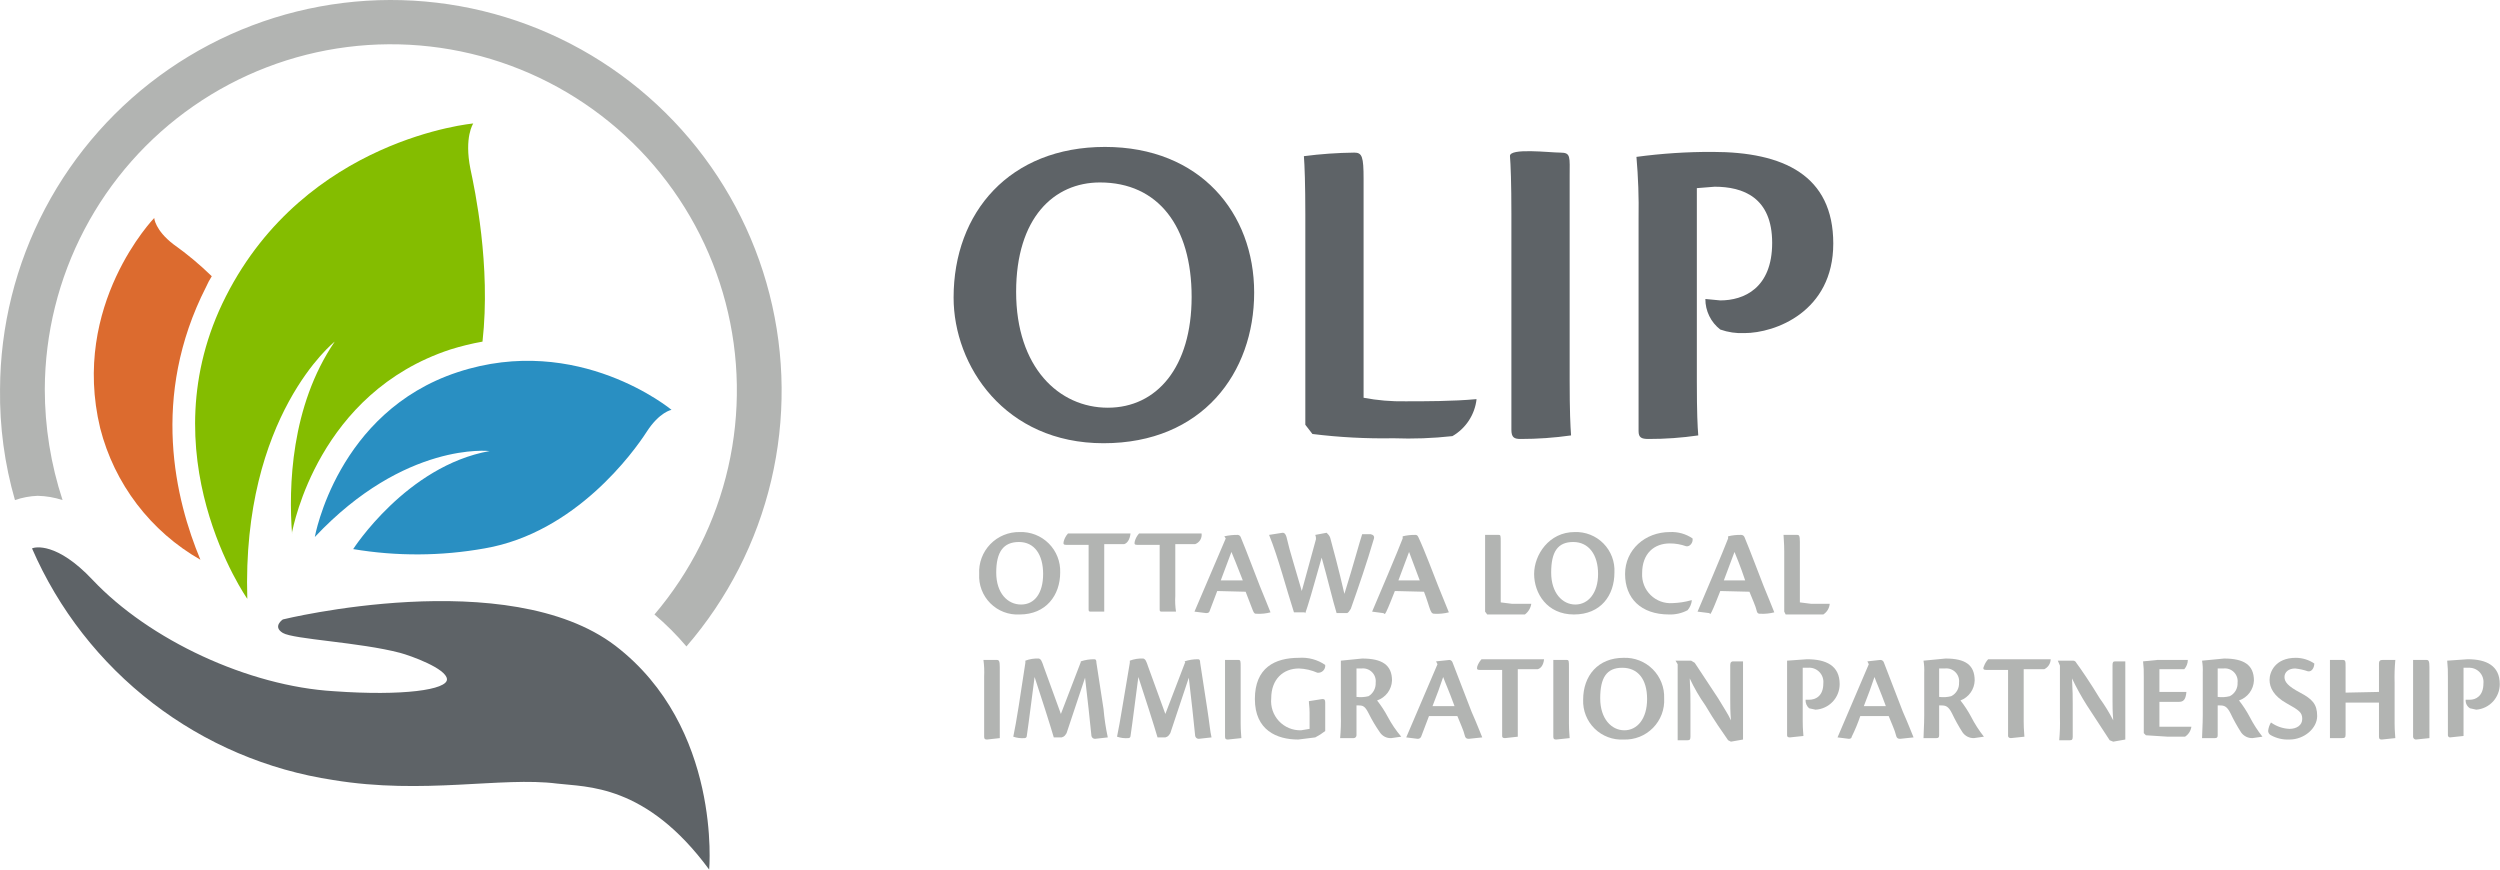 <svg width="230" height="80" viewBox="0 0 230 80" fill="none" xmlns="http://www.w3.org/2000/svg">
<path d="M3.468 45.615C4.245 45.633 5.016 45.765 5.756 46.007C4.674 42.716 4.122 39.273 4.121 35.809C4.137 30.686 5.389 25.643 7.771 21.108C10.152 16.573 13.593 12.679 17.801 9.758C22.009 6.836 26.859 4.973 31.941 4.327C37.023 3.681 42.185 4.27 46.99 6.046C51.795 7.821 56.101 10.73 59.542 14.524C62.983 18.32 65.457 22.889 66.754 27.844C68.052 32.8 68.135 37.995 66.995 42.989C65.856 47.984 63.528 52.629 60.21 56.532C61.27 57.429 62.255 58.413 63.152 59.473C66.943 55.089 69.619 49.853 70.95 44.211C72.281 38.57 72.229 32.69 70.797 27.073C69.365 21.456 66.596 16.268 62.727 11.953C58.857 7.637 54.002 4.32 48.574 2.286C43.146 0.252 37.306 -0.439 31.553 0.271C25.8 0.981 20.305 3.071 15.534 6.364C10.763 9.656 6.859 14.053 4.155 19.18C1.451 24.308 0.026 30.012 0.003 35.809C-0.041 39.257 0.421 42.693 1.376 46.007C2.05 45.773 2.755 45.641 3.468 45.615Z" fill="#B2B4B2"/>
<path d="M56.614 59.408C46.743 51.89 26.021 56.989 26.021 56.989C26.021 56.989 25.04 57.643 26.021 58.231C27.001 58.82 33.081 59.081 36.807 60.062C37.787 60.323 41.056 61.5 41.121 62.48C41.187 63.461 37.068 64.049 30.727 63.592C22.883 63.134 13.731 58.885 8.501 53.328C5.233 49.864 3.206 50.321 2.945 50.452C5.38 56.062 9.201 60.961 14.05 64.689C18.898 68.417 24.615 70.851 30.662 71.763C38.964 73.136 46.155 71.436 51.254 72.09C53.934 72.417 59.425 72.09 65.243 80C65.243 80 66.42 66.926 56.614 59.408Z" fill="#5E6367"/>
<path d="M18.96 26.395C19.109 26.055 19.284 25.728 19.483 25.415C18.385 24.344 17.205 23.36 15.954 22.473C14.254 21.166 14.188 20.055 14.188 20.055C14.188 20.055 6.475 28.03 9.22 39.404C9.867 41.935 11.017 44.31 12.6 46.388C14.184 48.465 16.169 50.203 18.438 51.498C16.15 46.007 13.796 36.528 18.96 26.395Z" fill="#DC6B2F"/>
<path d="M61.779 37.705C61.779 37.705 60.667 37.901 59.491 39.731C58.314 41.562 52.954 49.014 44.586 50.452C40.588 51.167 36.498 51.189 32.492 50.517C32.492 50.517 37.395 42.869 45.044 41.496C45.044 41.496 37.264 40.581 28.962 49.406C28.962 49.406 30.989 37.901 42.102 34.24C53.215 30.579 61.779 37.705 61.779 37.705Z" fill="#298FC2"/>
<path d="M30.793 31.429C26.74 37.378 26.544 44.83 26.87 49.145V48.949C27.001 48.426 29.289 36.136 41.448 32.148C42.413 31.847 43.395 31.607 44.39 31.429C45.174 24.434 43.671 17.374 43.279 15.544C42.69 12.602 43.54 11.36 43.54 11.36C43.54 11.36 28.178 12.733 20.791 27.245C13.404 41.758 22.752 55.093 22.752 55.093C22.229 38.228 30.793 31.429 30.793 31.429Z" fill="#84BD00"/>
<path d="M115.383 26.919C115.383 34.305 110.611 40.777 101.524 40.777C92.438 40.777 87.731 33.652 87.731 27.376C87.731 19.532 92.895 13.517 101.655 13.517C110.415 13.517 115.383 19.597 115.383 26.919ZM93.484 26.853C93.484 33.782 97.406 37.509 101.917 37.509C106.427 37.509 109.63 33.782 109.63 27.311C109.63 20.839 106.558 16.786 101.198 16.786C96.948 16.786 93.484 20.055 93.484 26.853Z" fill="#5E6367"/>
<path d="M120.09 19.728C120.09 16.982 120.025 15.217 119.959 14.367C121.499 14.167 123.048 14.058 124.601 14.04C125.32 14.04 125.45 14.433 125.45 16.459V36.593C126.721 36.836 128.014 36.945 129.307 36.92C131.072 36.92 133.687 36.92 135.779 36.724H135.844C135.766 37.425 135.523 38.098 135.137 38.688C134.751 39.279 134.232 39.77 133.622 40.123C131.821 40.323 130.007 40.388 128.196 40.32C125.706 40.365 123.215 40.234 120.744 39.927L120.09 39.078V19.728Z" fill="#5E6367"/>
<path d="M139.048 19.662C139.048 16.851 138.982 15.152 138.917 14.367C138.852 13.583 142.578 14.04 143.558 14.04C144.539 14.04 144.408 14.433 144.408 16.263V34.959C144.408 37.836 144.474 39.208 144.539 40.058C143.001 40.276 141.45 40.386 139.898 40.385C139.309 40.385 139.048 40.254 139.048 39.535V19.662Z" fill="#5E6367"/>
<path d="M150.749 20.055C150.782 18.178 150.716 16.302 150.553 14.433C152.871 14.12 155.208 13.967 157.548 13.975C164.085 13.975 168.661 16.132 168.661 22.408C168.661 28.683 163.3 30.645 160.489 30.645C159.734 30.68 158.98 30.569 158.267 30.318C157.837 29.986 157.49 29.56 157.252 29.073C157.014 28.585 156.891 28.049 156.894 27.507L158.267 27.638C160.424 27.638 163.039 26.526 163.039 22.343C163.039 18.159 160.359 17.178 157.744 17.178L156.11 17.309V35.09C156.11 38.032 156.175 39.208 156.24 40.058C154.725 40.279 153.196 40.388 151.664 40.385C151.011 40.385 150.749 40.254 150.749 39.666V20.055Z" fill="#5E6367"/>
<path d="M97.537 52.675C97.537 54.767 96.229 56.532 93.811 56.532C93.314 56.56 92.817 56.483 92.352 56.306C91.887 56.129 91.465 55.855 91.113 55.504C90.761 55.152 90.487 54.729 90.31 54.264C90.133 53.8 90.056 53.302 90.085 52.806C90.057 52.303 90.134 51.8 90.31 51.329C90.486 50.857 90.757 50.427 91.107 50.065C91.457 49.703 91.877 49.417 92.343 49.225C92.808 49.033 93.307 48.939 93.811 48.949C94.305 48.93 94.798 49.014 95.258 49.195C95.718 49.376 96.136 49.65 96.486 49.999C96.836 50.349 97.11 50.767 97.29 51.227C97.471 51.688 97.555 52.181 97.537 52.675ZM91.653 52.675C91.653 54.571 92.699 55.617 93.941 55.617C95.183 55.617 95.968 54.571 95.968 52.806C95.968 51.041 95.183 49.864 93.745 49.864C92.307 49.864 91.653 50.779 91.653 52.675Z" fill="#B2B4B2"/>
<path d="M100.152 50.125H98.06C97.864 50.125 97.798 50.06 97.864 49.798C97.936 49.531 98.071 49.285 98.256 49.079H104.009C103.943 49.668 103.682 49.995 103.42 50.06H101.59V56.27H100.413C100.217 56.27 100.152 56.27 100.152 56.074V50.125Z" fill="#B2B4B2"/>
<path d="M106.689 50.125H104.597C104.401 50.125 104.335 50.06 104.401 49.798C104.473 49.531 104.608 49.285 104.793 49.079H110.546C110.574 49.285 110.53 49.495 110.424 49.673C110.317 49.851 110.152 49.988 109.957 50.06H108.127V54.832C108.098 55.312 108.12 55.794 108.192 56.27H106.95C106.754 56.27 106.689 56.27 106.689 56.074V50.125Z" fill="#B2B4B2"/>
<path d="M111.984 54.374L111.265 56.27C111.199 56.401 111.069 56.401 110.938 56.401L109.892 56.27L112.768 49.537L112.638 49.341C113.045 49.248 113.462 49.204 113.88 49.21C113.937 49.217 113.991 49.239 114.037 49.273C114.083 49.307 114.119 49.353 114.141 49.406C114.664 50.648 115.514 52.936 115.906 53.917C116.298 54.897 116.691 55.813 116.887 56.336C116.482 56.443 116.063 56.487 115.645 56.466C115.449 56.466 115.383 56.466 115.253 56.139C115.122 55.813 114.86 55.093 114.599 54.44L111.984 54.374ZM114.337 53.394C113.814 52.021 113.422 51.106 113.291 50.779L112.311 53.394H114.337Z" fill="#B2B4B2"/>
<path d="M122.378 49.472C122.574 50.191 123.162 52.348 123.685 54.636C124.601 51.694 125.058 49.929 125.32 49.145H126.104C126.366 49.21 126.496 49.341 126.366 49.668C125.777 51.694 124.993 53.982 124.274 56.009C124.143 56.205 124.078 56.336 123.947 56.401H122.966C122.639 55.355 122.116 53.132 121.593 51.302C121.397 51.956 120.613 54.832 120.286 55.813C119.959 56.793 120.155 56.27 119.959 56.336H119.044C118.325 54.113 117.606 51.302 116.756 49.21L117.998 49.014C118.194 49.014 118.325 49.145 118.456 49.798C118.586 50.452 119.24 52.544 119.763 54.374L121.07 49.602C121.08 49.468 121.058 49.334 121.005 49.21L122.051 49.014C122.182 49.145 122.313 49.276 122.378 49.472Z" fill="#B2B4B2"/>
<path d="M128.327 54.374C128.065 55.028 127.738 55.878 127.542 56.27C127.346 56.662 127.411 56.401 127.215 56.401L126.235 56.27C126.823 54.897 128.654 50.583 129.046 49.537V49.341C129.431 49.246 129.826 49.202 130.222 49.21C130.353 49.21 130.419 49.276 130.484 49.406C131.072 50.648 131.922 52.936 132.314 53.917L133.295 56.336C132.868 56.444 132.427 56.488 131.988 56.466C131.857 56.466 131.726 56.466 131.595 56.139C131.465 55.813 131.268 55.093 131.007 54.44L128.327 54.374ZM130.615 53.394L129.634 50.779L128.654 53.394H130.615Z" fill="#B2B4B2"/>
<path d="M136.629 49.21H137.871C138.067 49.21 138.067 49.276 138.067 49.864V55.42L139.113 55.551H140.878C140.819 55.943 140.607 56.295 140.29 56.532H136.825L136.629 56.27V49.21Z" fill="#B2B4B2"/>
<path d="M148.527 52.675C148.527 54.767 147.284 56.532 144.8 56.532C142.316 56.532 141.14 54.571 141.14 52.806C141.14 51.041 142.512 48.949 144.866 48.949C145.357 48.93 145.847 49.014 146.304 49.195C146.761 49.376 147.176 49.651 147.52 50.002C147.865 50.353 148.132 50.772 148.306 51.232C148.479 51.692 148.554 52.184 148.527 52.675ZM142.708 52.675C142.708 54.571 143.754 55.617 144.931 55.617C146.108 55.617 147.023 54.571 147.023 52.806C147.023 51.041 146.173 49.864 144.735 49.864C143.297 49.864 142.708 50.779 142.708 52.675Z" fill="#B2B4B2"/>
<path d="M155.652 55.224C155.615 55.562 155.479 55.88 155.26 56.139C154.737 56.416 154.151 56.551 153.56 56.532C150.945 56.532 149.507 55.028 149.507 52.806C149.507 50.583 151.337 48.949 153.625 48.949C154.368 48.911 155.103 49.117 155.717 49.537C155.783 49.929 155.456 50.321 155.129 50.256C154.647 50.083 154.138 49.994 153.625 49.995C152.187 49.995 151.076 50.91 151.076 52.74C151.056 53.111 151.116 53.483 151.251 53.829C151.386 54.176 151.594 54.489 151.86 54.749C152.126 55.009 152.445 55.209 152.794 55.336C153.144 55.463 153.516 55.514 153.887 55.486C154.462 55.468 155.033 55.38 155.587 55.224H155.652Z" fill="#B2B4B2"/>
<path d="M158.267 54.374C158.005 55.028 157.678 55.878 157.482 56.27C157.286 56.662 157.352 56.401 157.221 56.401L156.175 56.27C156.763 54.897 158.594 50.583 158.986 49.537V49.341C159.371 49.246 159.766 49.202 160.163 49.21C160.231 49.205 160.299 49.22 160.358 49.256C160.416 49.291 160.462 49.343 160.489 49.406C161.012 50.648 161.862 52.936 162.254 53.917C162.647 54.897 163.039 55.813 163.235 56.336C162.83 56.44 162.411 56.484 161.993 56.466C161.797 56.466 161.666 56.466 161.601 56.139C161.535 55.813 161.208 55.093 160.947 54.44L158.267 54.374ZM160.555 53.394C160.097 52.021 159.705 51.106 159.574 50.779L158.594 53.394H160.555Z" fill="#B2B4B2"/>
<path d="M164.15 50.714C164.15 49.929 164.085 49.472 164.085 49.21H165.327C165.523 49.21 165.588 49.276 165.588 49.864V55.42L166.634 55.551H168.334C168.317 55.748 168.255 55.939 168.153 56.109C168.051 56.279 167.912 56.423 167.746 56.532H164.281L164.15 56.27V50.714Z" fill="#B2B4B2"/>
<path d="M90.542 62.219C90.567 61.717 90.545 61.214 90.477 60.715H91.719C91.915 60.715 91.98 60.846 91.98 61.369V67.906L90.803 68.037C90.607 68.037 90.542 67.972 90.542 67.776V62.219Z" fill="#B2B4B2"/>
<path d="M99.433 60.846C99.833 60.712 100.253 60.646 100.675 60.65C100.805 60.65 100.871 60.715 100.871 60.977L101.525 65.226C101.6 66.105 101.731 66.978 101.917 67.841L100.74 67.972C100.664 67.973 100.589 67.948 100.529 67.9C100.47 67.852 100.429 67.785 100.413 67.71L100.152 65.226L99.825 62.35L98.125 67.449C97.995 67.645 97.929 67.776 97.668 67.841H96.948C96.687 66.926 95.707 63.853 95.183 62.284C94.987 63.722 94.66 66.403 94.464 67.71C94.464 67.762 94.444 67.812 94.407 67.849C94.37 67.886 94.32 67.906 94.268 67.906C93.914 67.936 93.558 67.891 93.222 67.775C93.484 66.599 93.942 63.592 94.334 60.977V60.781C94.73 60.63 95.153 60.564 95.576 60.585C95.772 60.65 95.837 60.781 96.033 61.369L97.602 65.684L99.433 60.911V60.846Z" fill="#B2B4B2"/>
<path d="M108.977 60.846C109.377 60.712 109.797 60.646 110.219 60.65C110.35 60.65 110.415 60.715 110.415 60.977L111.069 65.226C111.265 66.468 111.33 67.318 111.461 67.841L110.284 67.972C110.208 67.973 110.133 67.948 110.073 67.9C110.014 67.852 109.973 67.785 109.957 67.71L109.696 65.226L109.369 62.35L107.669 67.449C107.539 67.645 107.473 67.776 107.212 67.841H106.493C106.231 66.926 105.251 63.853 104.728 62.284C104.532 63.722 104.205 66.403 104.009 67.71C104.009 67.762 103.988 67.812 103.951 67.849C103.914 67.886 103.865 67.906 103.812 67.906C103.459 67.936 103.102 67.891 102.767 67.775C103.028 66.599 103.486 63.592 103.943 60.977V60.781C104.339 60.63 104.762 60.564 105.185 60.585C105.381 60.65 105.447 60.781 105.643 61.369L107.212 65.684L109.042 60.911L108.977 60.846Z" fill="#B2B4B2"/>
<path d="M112.703 60.715H113.945C114.141 60.715 114.141 60.846 114.141 61.369V66.534C114.141 67.318 114.206 67.71 114.206 67.906L112.964 68.037C112.768 68.037 112.703 67.972 112.703 67.776V60.715Z" fill="#B2B4B2"/>
<path d="M120.482 65.553C120.482 65.03 120.417 64.769 120.417 64.507L121.659 64.311C121.855 64.311 121.92 64.376 121.92 64.638V67.253C121.635 67.478 121.329 67.675 121.005 67.841L119.436 68.037C117.475 68.037 115.449 67.187 115.449 64.311C115.449 61.434 117.279 60.519 119.502 60.519C120.359 60.457 121.211 60.687 121.92 61.173C121.931 61.27 121.919 61.368 121.887 61.46C121.854 61.552 121.801 61.635 121.732 61.704C121.664 61.773 121.58 61.826 121.488 61.858C121.396 61.891 121.298 61.902 121.201 61.892C120.665 61.655 120.088 61.522 119.502 61.5C118.063 61.5 116.952 62.48 116.952 64.246C116.915 64.624 116.959 65.007 117.081 65.368C117.203 65.728 117.4 66.059 117.66 66.337C117.92 66.615 118.236 66.835 118.587 66.982C118.939 67.128 119.317 67.198 119.698 67.187L120.482 67.056V65.553Z" fill="#B2B4B2"/>
<path d="M124.797 67.645C124.797 67.714 124.769 67.781 124.72 67.83C124.671 67.879 124.605 67.906 124.535 67.906H123.293C123.356 67.211 123.378 66.512 123.359 65.814V60.781L125.32 60.585C127.15 60.585 128.065 61.173 128.065 62.611C128.047 63.019 127.907 63.412 127.662 63.739C127.417 64.065 127.079 64.31 126.692 64.442C127.064 64.912 127.392 65.416 127.673 65.945C128.02 66.598 128.436 67.212 128.915 67.775L128 67.906C127.795 67.918 127.591 67.876 127.407 67.784C127.224 67.692 127.068 67.554 126.954 67.383C126.562 66.822 126.212 66.232 125.908 65.618C125.581 64.965 125.385 64.899 124.993 64.899H124.797V67.645ZM124.797 64.115C125.168 64.161 125.545 64.139 125.908 64.049C126.119 63.92 126.291 63.737 126.406 63.518C126.521 63.3 126.575 63.054 126.562 62.807C126.583 62.631 126.563 62.451 126.505 62.283C126.447 62.115 126.351 61.962 126.225 61.836C126.099 61.71 125.947 61.615 125.778 61.556C125.61 61.498 125.431 61.479 125.254 61.5H124.797V64.115Z" fill="#B2B4B2"/>
<path d="M131.465 65.88L130.745 67.776C130.718 67.838 130.672 67.891 130.614 67.926C130.555 67.961 130.487 67.977 130.419 67.972L129.373 67.841L132.249 61.108L132.118 60.846L133.36 60.715C133.417 60.722 133.471 60.744 133.517 60.779C133.563 60.813 133.599 60.859 133.622 60.912L135.387 65.488C135.91 66.664 136.171 67.383 136.367 67.841L135.125 67.972C134.929 67.972 134.798 67.906 134.733 67.579C134.668 67.253 134.341 66.534 134.079 65.88H131.465ZM133.818 64.965C133.295 63.526 132.903 62.677 132.772 62.284C132.51 63.069 132.184 63.984 131.791 64.965H133.818Z" fill="#B2B4B2"/>
<path d="M138.198 61.631H136.106C135.91 61.631 135.844 61.565 135.91 61.304C135.995 61.062 136.128 60.839 136.302 60.65H142.055C141.989 61.238 141.728 61.5 141.466 61.565H139.636V67.776L138.459 67.906C138.263 67.906 138.198 67.841 138.198 67.71V61.631Z" fill="#B2B4B2"/>
<path d="M142.905 60.715H144.147C144.343 60.715 144.343 60.846 144.343 61.369V66.534C144.343 67.318 144.408 67.71 144.408 67.906L143.166 68.037C142.97 68.037 142.905 67.972 142.905 67.776V60.715Z" fill="#B2B4B2"/>
<path d="M153.102 64.246C153.13 64.745 153.053 65.245 152.877 65.713C152.7 66.181 152.428 66.608 152.077 66.964C151.726 67.321 151.305 67.601 150.84 67.786C150.375 67.97 149.876 68.056 149.376 68.037C148.885 68.065 148.394 67.99 147.934 67.816C147.473 67.643 147.054 67.375 146.704 67.031C146.353 66.686 146.078 66.272 145.896 65.815C145.715 65.358 145.631 64.868 145.65 64.376C145.65 62.154 147.023 60.519 149.376 60.519C149.87 60.501 150.363 60.585 150.824 60.766C151.284 60.946 151.702 61.22 152.052 61.57C152.402 61.92 152.675 62.338 152.856 62.798C153.037 63.258 153.121 63.751 153.102 64.246ZM147.219 64.246C147.219 66.141 148.265 67.187 149.442 67.187C150.618 67.187 151.533 66.141 151.533 64.311C151.533 62.48 150.684 61.434 149.246 61.434C147.807 61.434 147.219 62.35 147.219 64.246Z" fill="#B2B4B2"/>
<path d="M154.148 60.781H155.587L155.913 60.977L158.071 64.246C158.528 65.03 158.986 65.684 159.247 66.272C159.182 65.422 159.182 64.965 159.182 64.376V61.173C159.182 60.912 159.313 60.846 159.444 60.846H160.359V68.037L159.247 68.233L158.986 68.102C158.398 67.253 157.744 66.337 156.894 64.899C156.342 64.115 155.861 63.284 155.456 62.415C155.521 63.592 155.521 64.18 155.521 64.769V67.776C155.521 68.037 155.456 68.102 155.26 68.102H154.345V61.108L154.148 60.781Z" fill="#B2B4B2"/>
<path d="M164.412 60.781L166.242 60.65C168.007 60.65 169.249 61.238 169.249 62.938C169.25 63.54 169.02 64.12 168.607 64.558C168.193 64.995 167.628 65.258 167.027 65.291L166.438 65.161C166.328 65.063 166.242 64.942 166.185 64.806C166.129 64.67 166.103 64.523 166.111 64.376H166.438C167.026 64.376 167.746 64.049 167.746 62.873C167.766 62.679 167.743 62.483 167.678 62.299C167.613 62.115 167.508 61.948 167.37 61.81C167.232 61.672 167.065 61.567 166.881 61.502C166.697 61.437 166.501 61.414 166.307 61.434H165.85V66.337C165.85 67.187 165.915 67.514 165.915 67.71L164.673 67.841C164.477 67.841 164.412 67.776 164.412 67.645V60.781Z" fill="#B2B4B2"/>
<path d="M171.145 65.88C170.926 66.528 170.664 67.162 170.36 67.775C170.36 67.906 170.23 67.972 170.099 67.972L169.053 67.841L171.929 61.108L171.799 60.846L172.975 60.715C173.043 60.71 173.112 60.726 173.17 60.761C173.229 60.796 173.275 60.849 173.302 60.912L175.067 65.487C175.59 66.664 175.852 67.383 176.048 67.841L174.806 67.972C174.61 67.972 174.479 67.906 174.413 67.579C174.348 67.253 174.021 66.534 173.76 65.88H171.145ZM173.498 64.965C172.975 63.526 172.583 62.677 172.452 62.284C172.191 63.069 171.864 63.984 171.472 64.965H173.498Z" fill="#B2B4B2"/>
<path d="M178.401 67.645C178.401 67.841 178.336 67.906 178.14 67.906H176.963C176.963 67.449 177.028 66.73 177.028 65.814V61.892C177.046 61.52 177.024 61.148 176.963 60.781L178.99 60.585C180.82 60.585 181.67 61.173 181.67 62.611C181.657 63.011 181.526 63.399 181.293 63.724C181.061 64.05 180.737 64.3 180.362 64.442C180.734 64.912 181.062 65.416 181.343 65.945C181.675 66.592 182.069 67.205 182.52 67.775L181.604 67.906C181.401 67.912 181.198 67.867 181.016 67.776C180.834 67.684 180.676 67.55 180.558 67.383C180.194 66.817 179.867 66.227 179.578 65.618C179.251 64.965 178.99 64.899 178.597 64.899H178.401V67.645ZM178.401 64.115C178.772 64.166 179.15 64.143 179.512 64.049C179.74 63.935 179.93 63.757 180.058 63.536C180.185 63.315 180.246 63.062 180.232 62.807C180.253 62.631 180.233 62.451 180.175 62.283C180.117 62.115 180.021 61.962 179.895 61.836C179.769 61.71 179.617 61.615 179.448 61.556C179.28 61.498 179.101 61.479 178.924 61.5H178.401V64.115Z" fill="#B2B4B2"/>
<path d="M184.742 61.631H182.716C182.52 61.631 182.389 61.565 182.52 61.304C182.605 61.062 182.738 60.839 182.912 60.65H188.664C188.66 60.842 188.602 61.029 188.499 61.19C188.395 61.352 188.249 61.481 188.076 61.565H186.18V66.403C186.18 67.187 186.246 67.579 186.246 67.776L185.004 67.906C184.873 67.906 184.742 67.841 184.742 67.71V61.631Z" fill="#B2B4B2"/>
<path d="M189.318 60.781H190.756C190.813 60.788 190.868 60.809 190.913 60.844C190.959 60.878 190.995 60.924 191.018 60.977C191.41 61.5 192.391 62.938 193.175 64.246C193.64 64.888 194.056 65.566 194.417 66.272C194.352 65.422 194.352 64.965 194.352 64.376V61.173C194.352 60.912 194.417 60.846 194.613 60.846H195.528V68.037L194.417 68.233L194.09 68.102L191.998 64.899C191.491 64.1 191.033 63.27 190.626 62.415C190.691 63.592 190.691 64.18 190.691 64.769V67.776C190.691 68.037 190.626 68.102 190.43 68.102H189.449C189.513 67.407 189.535 66.709 189.514 66.01V61.238L189.318 60.781Z" fill="#B2B4B2"/>
<path d="M197.228 62.284C197.24 61.804 197.219 61.323 197.163 60.846L198.47 60.715H201.281C201.278 61.029 201.162 61.33 200.954 61.565H198.666V63.657H201.15C201.085 64.442 200.824 64.572 200.431 64.572H198.666V66.86H201.608C201.581 67.046 201.515 67.224 201.414 67.382C201.312 67.54 201.178 67.674 201.02 67.776H199.451L197.424 67.645L197.228 67.449V62.284Z" fill="#B2B4B2"/>
<path d="M204.027 67.645C204.027 67.841 203.961 67.906 203.765 67.906H202.589C202.589 67.449 202.654 66.73 202.654 65.814V61.892C202.671 61.52 202.649 61.148 202.589 60.781L204.615 60.585C206.446 60.585 207.361 61.173 207.361 62.611C207.343 63.019 207.202 63.412 206.957 63.739C206.712 64.065 206.374 64.31 205.988 64.442C206.359 64.912 206.687 65.416 206.968 65.945C207.3 66.592 207.694 67.205 208.145 67.775L207.23 67.906C207.026 67.912 206.824 67.867 206.642 67.776C206.459 67.684 206.302 67.55 206.184 67.383C205.82 66.817 205.492 66.227 205.203 65.618C204.877 64.965 204.615 64.899 204.223 64.899H204.027V67.645ZM204.027 64.115C204.398 64.166 204.775 64.143 205.138 64.049C205.366 63.935 205.555 63.757 205.683 63.536C205.811 63.315 205.871 63.062 205.857 62.807C205.878 62.631 205.859 62.451 205.801 62.283C205.742 62.115 205.647 61.962 205.521 61.836C205.395 61.71 205.242 61.615 205.074 61.556C204.906 61.498 204.726 61.479 204.55 61.5H204.027V64.115Z" fill="#B2B4B2"/>
<path d="M212.917 61.042C212.917 61.369 212.721 61.827 212.329 61.761C211.948 61.629 211.553 61.541 211.152 61.5C210.564 61.5 210.172 61.827 210.172 62.284C210.172 62.742 210.498 63.134 211.61 63.722C212.721 64.311 213.179 64.769 213.179 65.88C213.179 66.991 212.002 68.037 210.629 68.037C210.037 68.066 209.449 67.93 208.93 67.645C208.854 67.609 208.79 67.554 208.744 67.485C208.698 67.416 208.672 67.335 208.668 67.253C208.694 66.975 208.784 66.706 208.93 66.468C209.427 66.826 210.017 67.03 210.629 67.056C211.283 67.056 211.806 66.73 211.806 66.141C211.806 65.553 211.544 65.357 210.368 64.703C209.191 64.049 208.799 63.265 208.799 62.546C208.799 61.827 209.322 60.519 211.218 60.519C211.823 60.522 212.415 60.704 212.917 61.042Z" fill="#B2B4B2"/>
<path d="M218.866 63.657V61.042C218.866 60.781 218.997 60.715 219.193 60.715H220.37C220.305 61.411 220.284 62.109 220.304 62.807V66.534C220.304 67.318 220.37 67.71 220.37 67.906L219.127 68.037C218.931 68.037 218.866 67.972 218.866 67.776V64.638H215.794V67.579C215.794 67.841 215.728 67.906 215.467 67.906H214.355V60.715H215.532C215.794 60.715 215.794 60.846 215.794 61.369V63.722L218.866 63.657Z" fill="#B2B4B2"/>
<path d="M222.004 60.715H223.246C223.442 60.715 223.507 60.846 223.507 61.369V67.906L222.265 68.037C222.196 68.037 222.129 68.01 222.08 67.96C222.031 67.911 222.004 67.845 222.004 67.776V60.715Z" fill="#B2B4B2"/>
<path d="M225.207 62.35C225.219 61.826 225.197 61.302 225.142 60.781L227.037 60.65C228.737 60.65 229.979 61.238 229.979 62.938C229.981 63.53 229.76 64.1 229.361 64.537C228.961 64.973 228.411 65.242 227.822 65.291L227.234 65.161C227.103 65.078 226.998 64.961 226.928 64.823C226.859 64.685 226.829 64.53 226.841 64.376H227.234C227.757 64.376 228.476 64.049 228.476 62.873C228.495 62.685 228.473 62.495 228.412 62.316C228.35 62.137 228.251 61.974 228.121 61.837C227.99 61.7 227.832 61.594 227.656 61.524C227.48 61.455 227.292 61.424 227.103 61.434H226.645V67.71L225.403 67.841C225.351 67.841 225.301 67.82 225.264 67.784C225.228 67.747 225.207 67.697 225.207 67.645V62.35Z" fill="#B2B4B2"/>
</svg>
